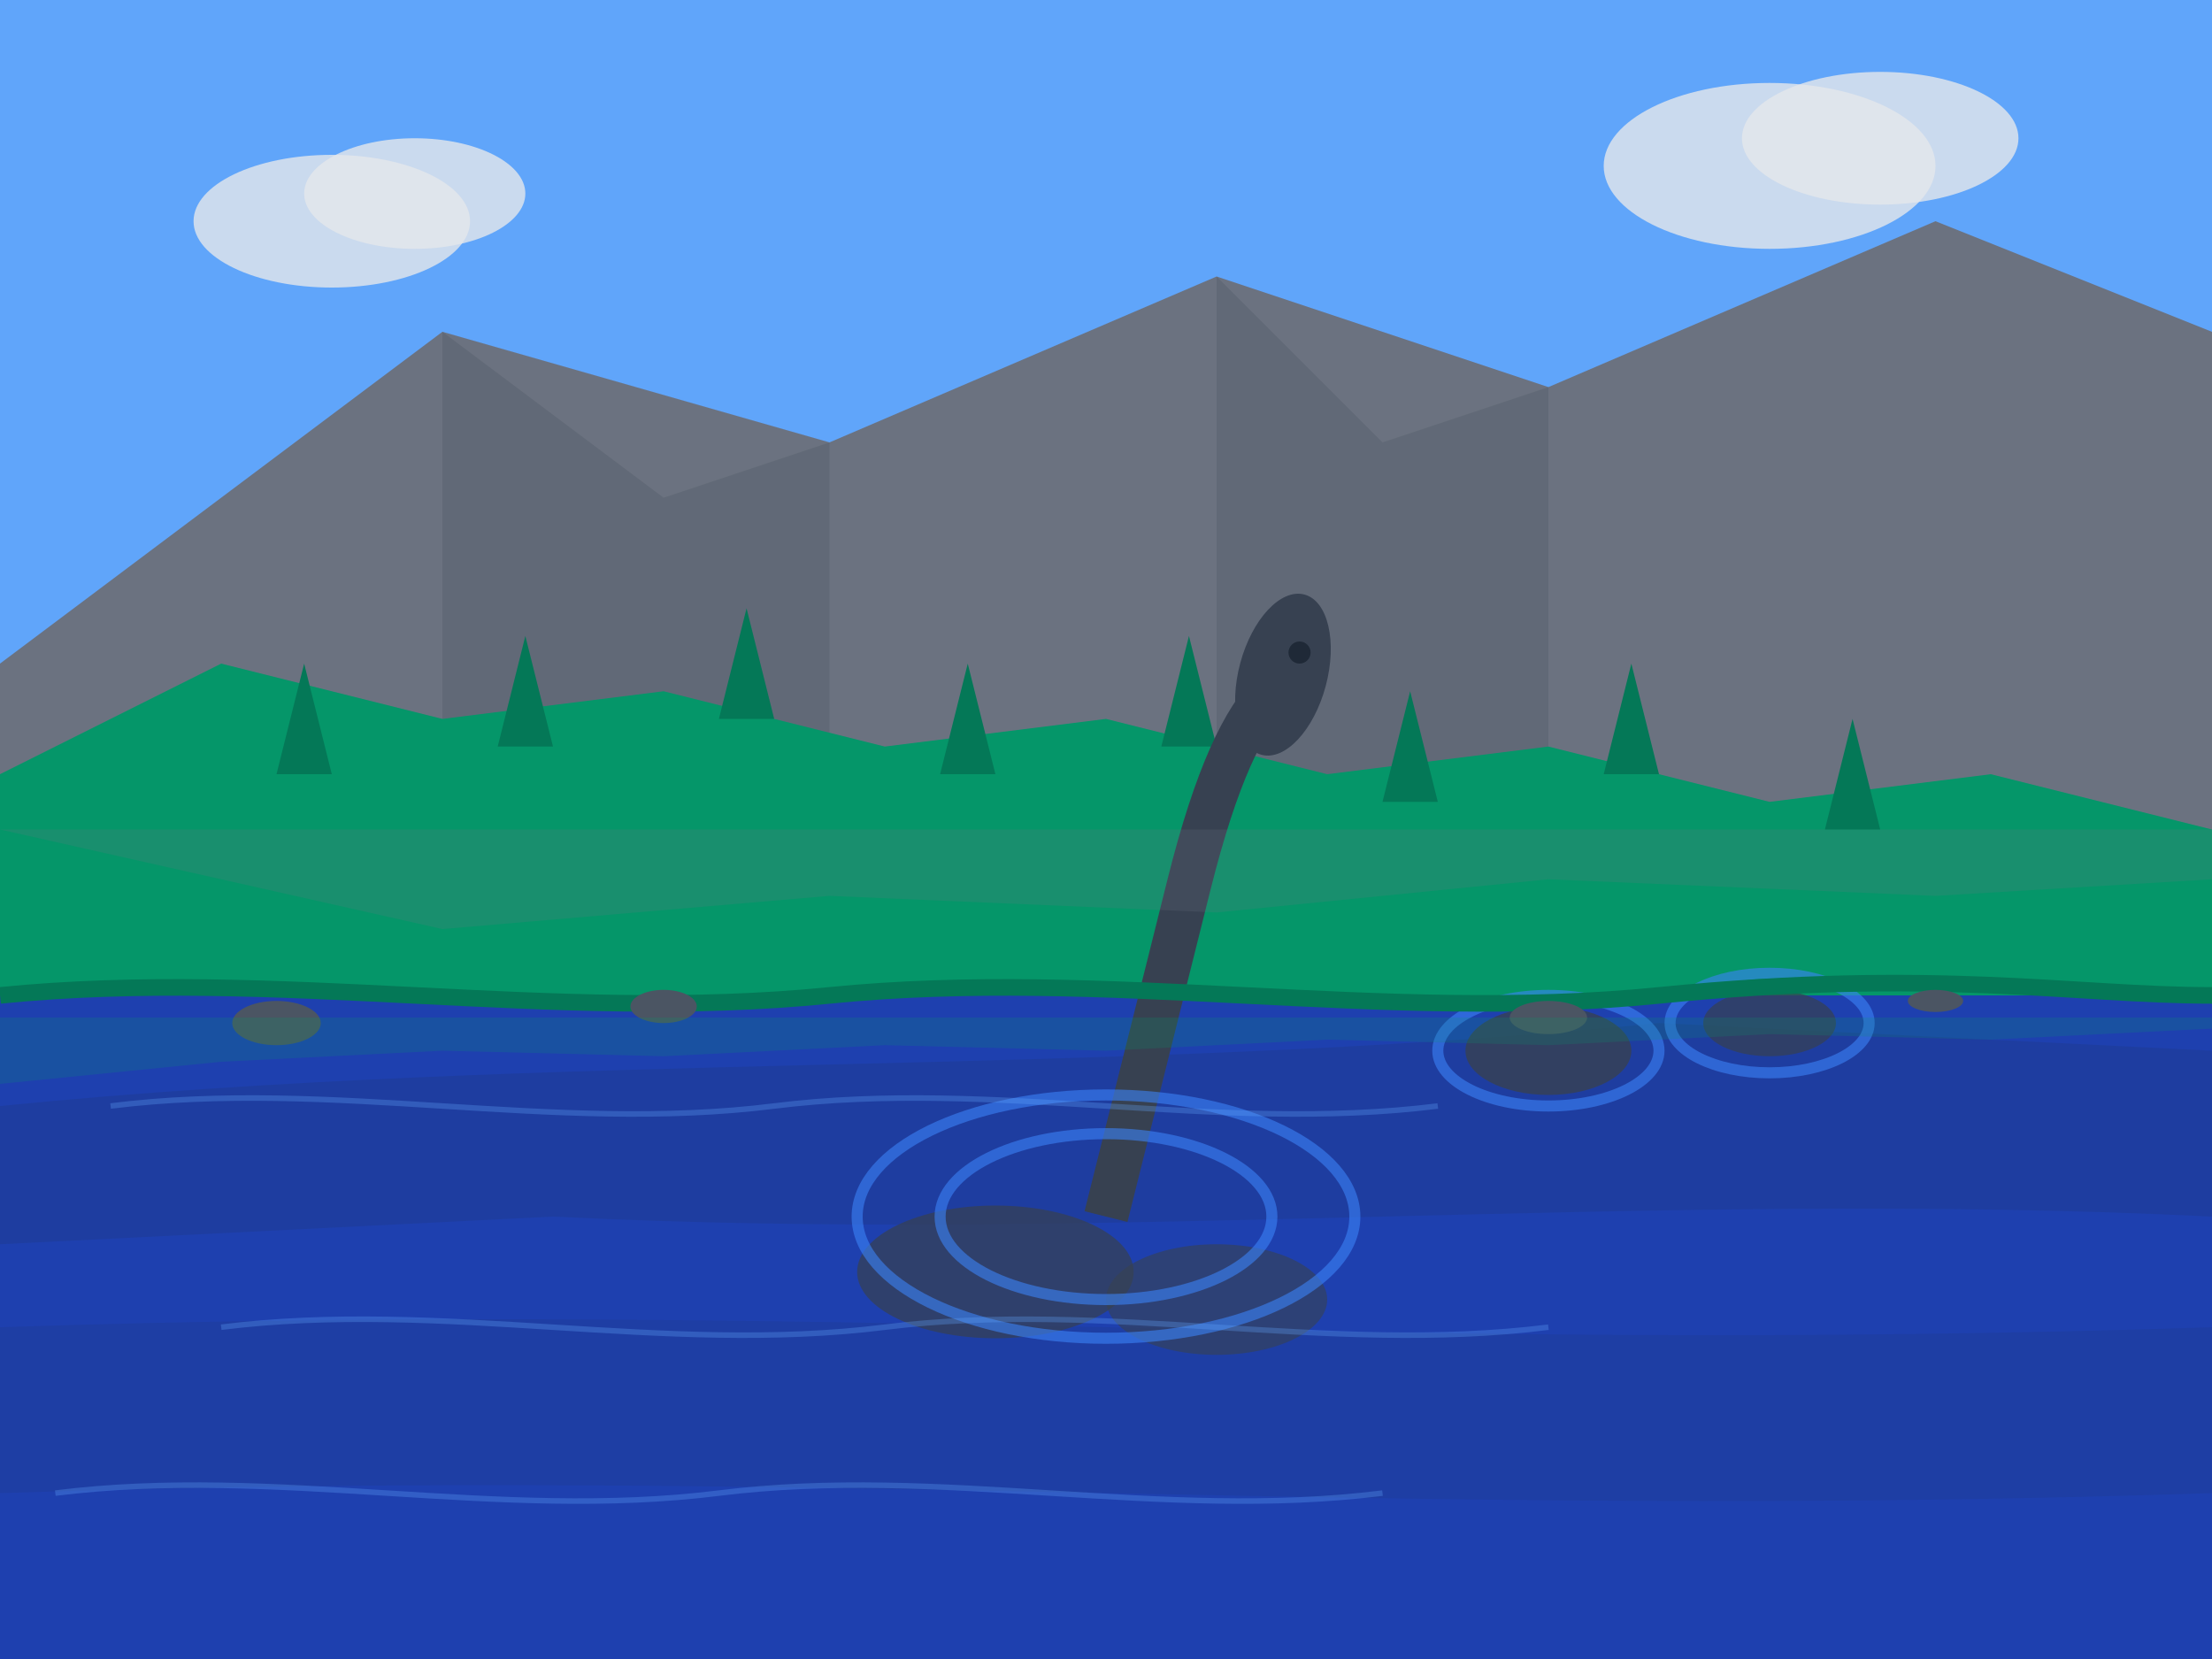 <svg xmlns="http://www.w3.org/2000/svg" viewBox="0 0 400 300" width="400" height="300">
    <defs>
        <style>
            .water { fill: #1e40af; }
            .water-dark { fill: #1e3a8a; }
            .mountain { fill: #6b7280; }
            .mountain-dark { fill: #4b5563; }
            .forest { fill: #059669; }
            .forest-dark { fill: #047857; }
            .sky { fill: #60a5fa; }
            .cloud { fill: #e5e7eb; }
            .monster { fill: #374151; }
            .ripple { fill: none; stroke: #3b82f6; stroke-width: 2; opacity: 0.6; }
        </style>
    </defs>
    
    <!-- Sky -->
    <rect width="400" height="180" class="sky"/>
    
    <!-- Clouds -->
    <ellipse cx="60" cy="40" rx="25" ry="12" class="cloud" opacity="0.8"/>
    <ellipse cx="75" cy="35" rx="20" ry="10" class="cloud" opacity="0.8"/>
    <ellipse cx="320" cy="30" rx="30" ry="15" class="cloud" opacity="0.8"/>
    <ellipse cx="340" cy="25" rx="25" ry="12" class="cloud" opacity="0.8"/>
    
    <!-- Distant mountains -->
    <path d="M0 120 L80 60 L150 80 L220 50 L280 70 L350 40 L400 60 L400 180 L0 180 Z" class="mountain"/>
    
    <!-- Mountain shadows -->
    <path d="M80 60 L120 90 L150 80 L150 180 L80 180 Z" class="mountain-dark" opacity="0.3"/>
    <path d="M220 50 L250 80 L280 70 L280 180 L220 180 Z" class="mountain-dark" opacity="0.3"/>
    
    <!-- Forest on mountains -->
    <path d="M0 140 L40 120 L80 130 L120 125 L160 135 L200 130 L240 140 L280 135 L320 145 L360 140 L400 150 L400 180 L0 180 Z" class="forest"/>
    
    <!-- Forest details -->
    <g class="forest-dark">
        <polygon points="50,140 55,120 60,140"/>
        <polygon points="90,135 95,115 100,135"/>
        <polygon points="130,130 135,110 140,130"/>
        <polygon points="170,140 175,120 180,140"/>
        <polygon points="210,135 215,115 220,135"/>
        <polygon points="250,145 255,125 260,145"/>
        <polygon points="290,140 295,120 300,140"/>
        <polygon points="330,150 335,130 340,150"/>
    </g>
    
    <!-- Loch water -->
    <rect x="0" y="180" width="400" height="120" class="water"/>
    
    <!-- Water depth variations -->
    <path d="M0 200 C100 190 200 195 300 185 L400 190 L400 220 C300 215 200 225 100 220 L0 225 Z" class="water-dark" opacity="0.4"/>
    <path d="M0 240 C150 235 250 245 400 240 L400 270 C250 275 150 265 0 270 Z" class="water-dark" opacity="0.3"/>
    
    <!-- Loch Ness Monster silhouette -->
    <g class="monster">
        <!-- Body under water (partially visible) -->
        <ellipse cx="180" cy="230" rx="25" ry="12" opacity="0.7"/>
        <ellipse cx="220" cy="235" rx="20" ry="10" opacity="0.6"/>
        
        <!-- Neck emerging from water -->
        <path d="M200 220 C205 200 210 180 215 160 C220 140 225 130 230 125" stroke="#374151" stroke-width="8" fill="none"/>
        
        <!-- Head -->
        <ellipse cx="232" cy="122" rx="8" ry="15" transform="rotate(15 232 122)"/>
        
        <!-- Eye -->
        <circle cx="235" cy="118" r="2" fill="#1f2937"/>
        
        <!-- Humps in water -->
        <ellipse cx="280" cy="190" rx="15" ry="8" opacity="0.8"/>
        <ellipse cx="320" cy="185" rx="12" ry="6" opacity="0.7"/>
    </g>
    
    <!-- Water ripples around monster -->
    <g class="ripple">
        <ellipse cx="200" cy="220" rx="30" ry="15"/>
        <ellipse cx="200" cy="220" rx="45" ry="22"/>
        <ellipse cx="280" cy="190" rx="20" ry="10"/>
        <ellipse cx="320" cy="185" rx="18" ry="9"/>
    </g>
    
    <!-- Shoreline details -->
    <path d="M0 180 C50 175 100 185 150 180 C200 175 250 185 300 180 C350 175 375 180 400 180" 
          stroke="#047857" stroke-width="3" fill="none"/>
    
    <!-- Rocks on shore -->
    <g class="mountain-dark">
        <ellipse cx="50" cy="185" rx="8" ry="4"/>
        <ellipse cx="120" cy="182" rx="6" ry="3"/>
        <ellipse cx="280" cy="184" rx="7" ry="3"/>
        <ellipse cx="350" cy="181" rx="5" ry="2"/>
    </g>
    
    <!-- Reflections in water -->
    <g opacity="0.2">
        <path d="M80 240 L150 260 L220 250 L280 270 L350 260 L400 270 L400 300 L0 300 Z" class="mountain" transform="scale(1,-0.3) translate(0,-800)"/>
        <path d="M0 220 L40 240 L80 250 L120 245 L160 255 L200 250 L240 260 L280 255 L320 265 L360 260 L400 270 L400 280 L0 280 Z" class="forest" transform="scale(1,-0.2) translate(0,-1200)"/>
    </g>
    
    <!-- Water surface shimmer -->
    <g stroke="#60a5fa" stroke-width="1" fill="none" opacity="0.3">
        <path d="M20 200 C60 195 100 205 140 200 C180 195 220 205 260 200"/>
        <path d="M40 240 C80 235 120 245 160 240 C200 235 240 245 280 240"/>
        <path d="M10 270 C50 265 90 275 130 270 C170 265 210 275 250 270"/>
    </g>
</svg>
